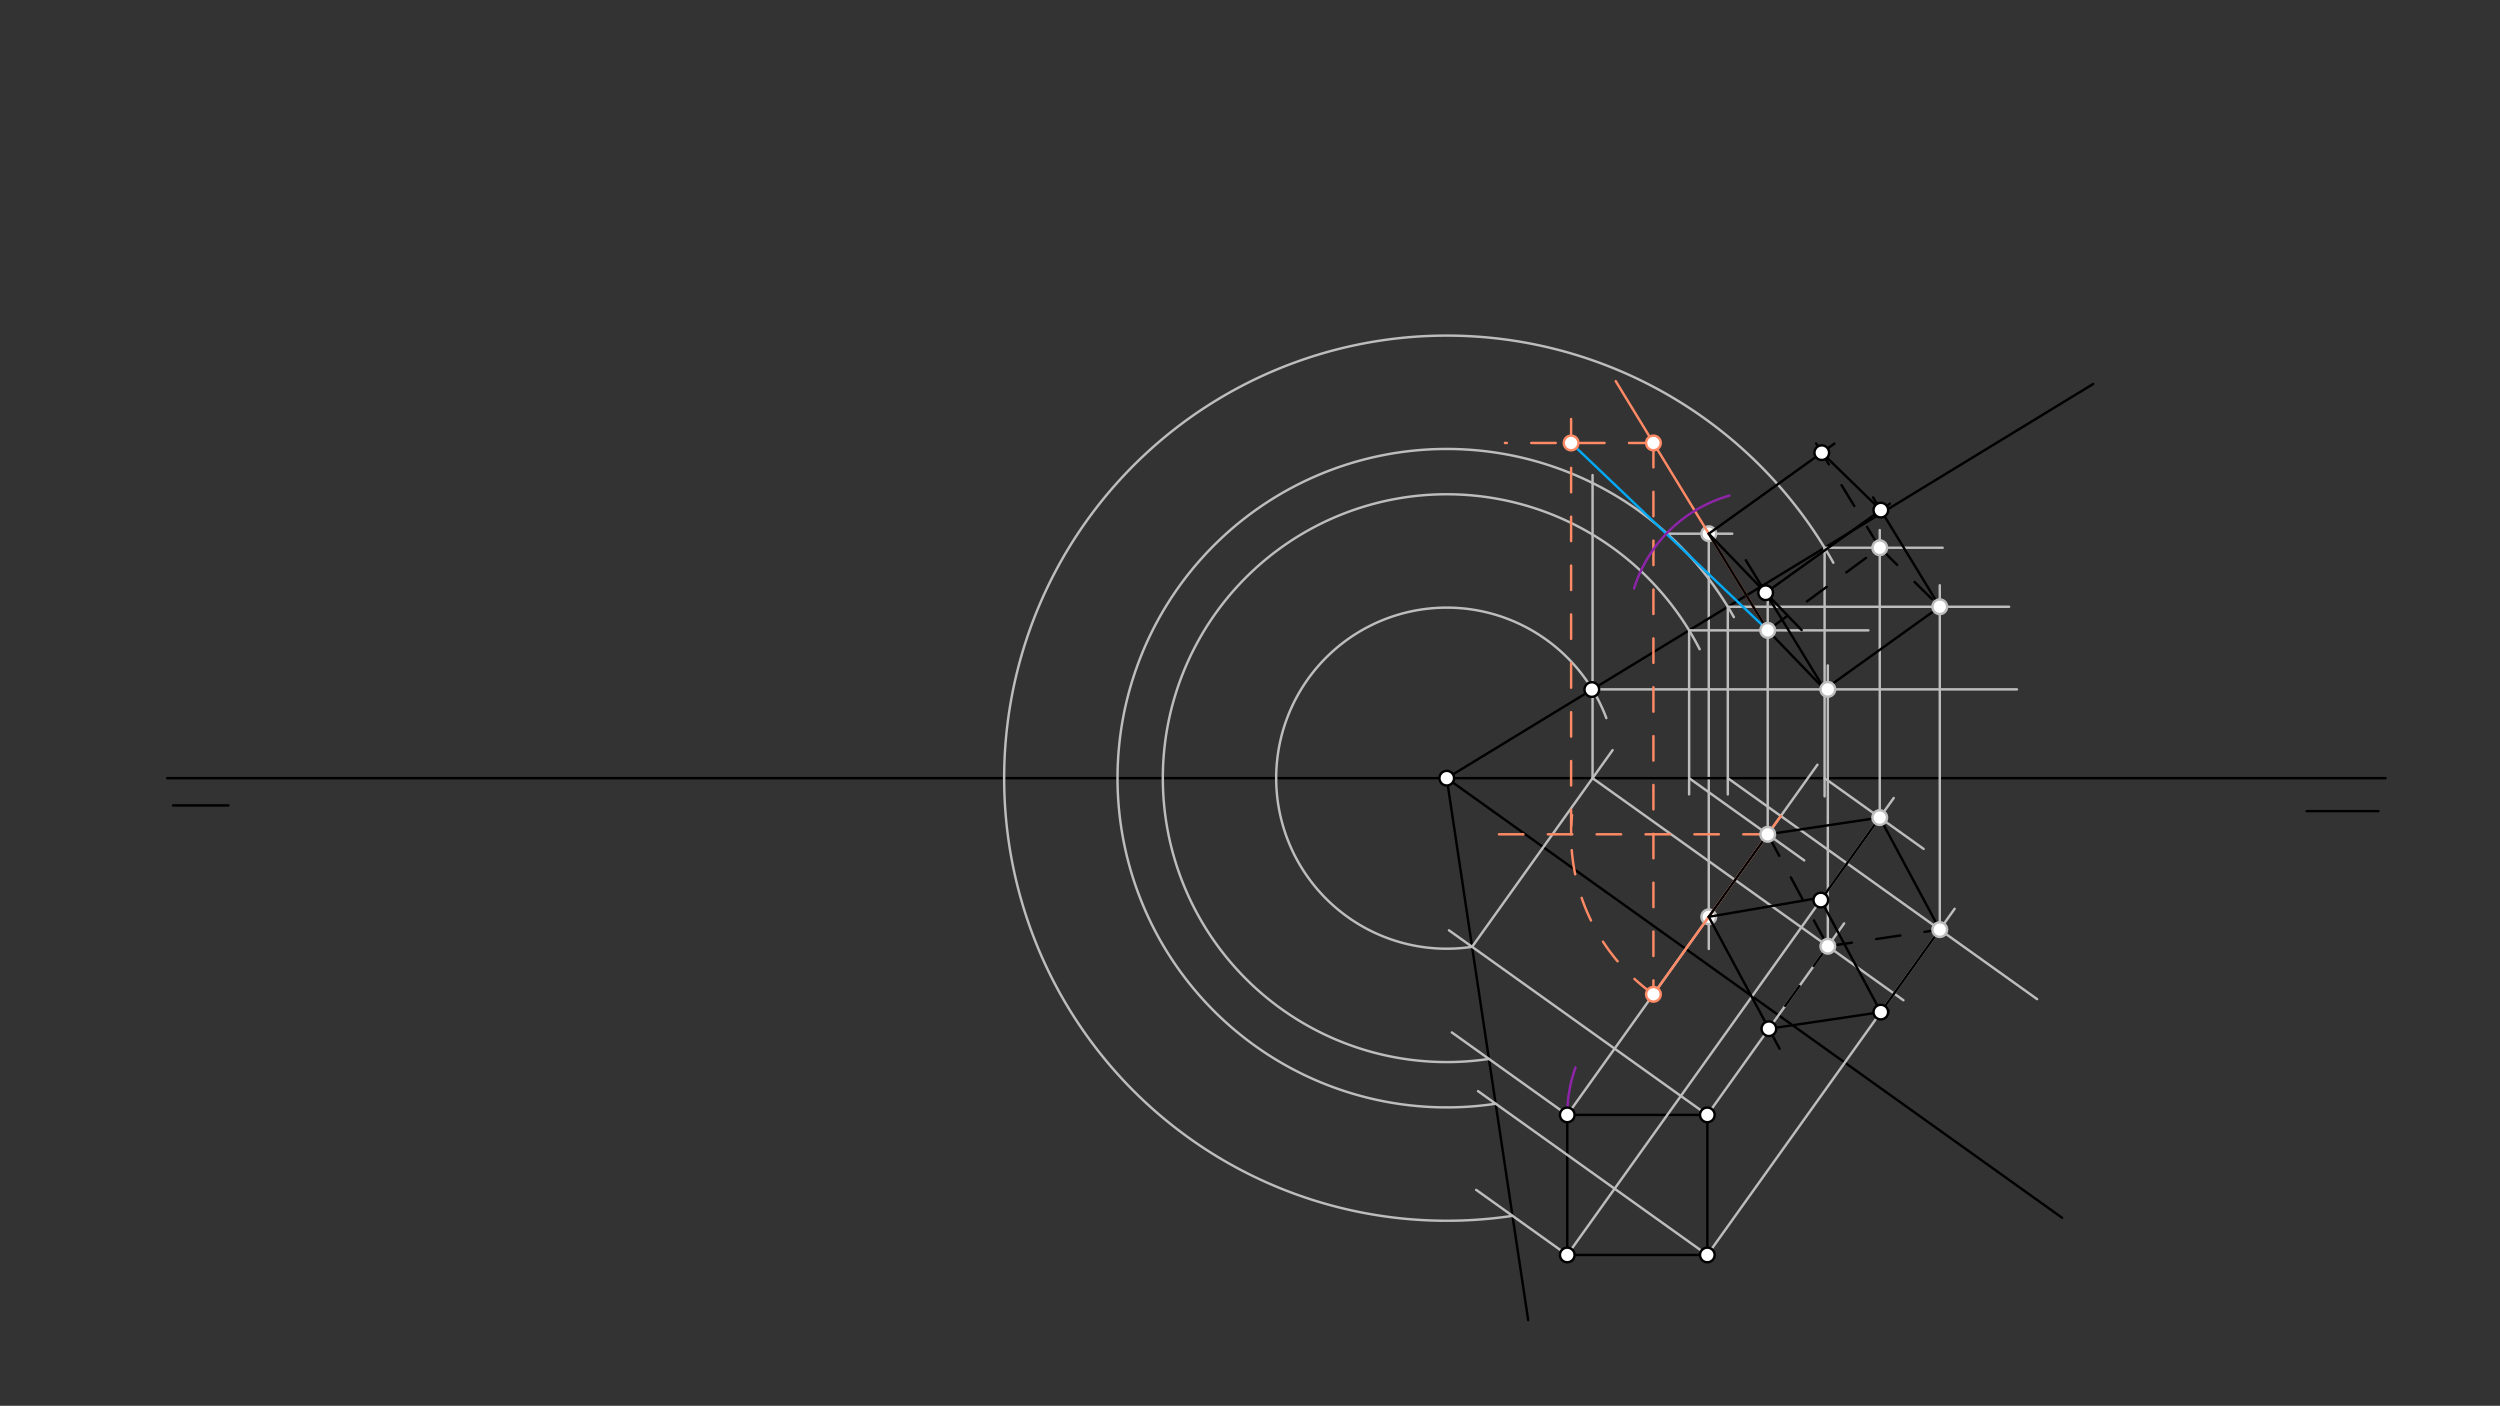 <svg xmlns="http://www.w3.org/2000/svg" class="svg--1it" height="100%" preserveAspectRatio="xMidYMid meet" viewBox="0 0 1023.307 575.433" width="100%"><rect x="0" y="0" width="1023.307" height="575.433" fill="#333333" stroke="none"/><defs><marker id="marker-arrow" markerHeight="16" markerUnits="userSpaceOnUse" markerWidth="24" orient="auto-start-reverse" refX="24" refY="4" viewBox="0 0 24 8"><path d="M 0 0 L 24 4 L 0 8 z" stroke="inherit"></path></marker></defs><g class="aux-layer--1FB"><g class="element--2qn"><line stroke="#BDBDBD" stroke-dasharray="none" stroke-linecap="round" stroke-width="1" x1="682.064" x2="709.05" y1="218.462" y2="218.462"></line></g><g class="element--2qn"><line stroke="#BDBDBD" stroke-dasharray="none" stroke-linecap="round" stroke-width="1" x1="699.439" x2="699.439" y1="218.462" y2="388.433"></line></g><g class="element--2qn"><circle cx="699.439" cy="218.462" r="3" stroke="#BDBDBD" stroke-width="1" fill="#ffffff"></circle>}</g><g class="element--2qn"><circle cx="699.439" cy="375.273" r="3" stroke="#BDBDBD" stroke-width="1" fill="#ffffff"></circle>}</g></g><g class="main-layer--3Vd"><g class="element--2qn"><line stroke="#000000" stroke-dasharray="none" stroke-linecap="round" stroke-width="1" x1="68.45" x2="976.45" y1="318.525" y2="318.525"></line></g><g class="element--2qn"><line stroke="#000000" stroke-dasharray="none" stroke-linecap="round" stroke-width="1" x1="70.85" x2="93.517" y1="329.683" y2="329.683"></line></g><g class="element--2qn"><line stroke="#000000" stroke-dasharray="none" stroke-linecap="round" stroke-width="1" x1="944.183" x2="973.517" y1="332.017" y2="332.017"></line></g><g class="element--2qn"><line stroke="#000000" stroke-dasharray="none" stroke-linecap="round" stroke-width="1" x1="592.183" x2="625.517" y1="318.525" y2="540.35"></line></g><g class="element--2qn"><line stroke="#000000" stroke-dasharray="none" stroke-linecap="round" stroke-width="1" x1="641.517" x2="641.517" y1="513.683" y2="456.35"></line></g><g class="element--2qn"><line stroke="#000000" stroke-dasharray="none" stroke-linecap="round" stroke-width="1" x1="641.517" x2="698.85" y1="456.35" y2="456.35"></line></g><g class="element--2qn"><line stroke="#000000" stroke-dasharray="none" stroke-linecap="round" stroke-width="1" x1="641.517" x2="698.85" y1="513.683" y2="513.683"></line></g><g class="element--2qn"><line stroke="#000000" stroke-dasharray="none" stroke-linecap="round" stroke-width="1" x1="698.85" x2="698.85" y1="456.35" y2="513.683"></line></g><g class="element--2qn"><line stroke="#000000" stroke-dasharray="none" stroke-linecap="round" stroke-width="1" x1="592.183" x2="844.05" y1="318.525" y2="498.463"></line></g><g class="element--2qn"><line stroke="#BDBDBD" stroke-dasharray="none" stroke-linecap="round" stroke-width="1" x1="698.85" x2="593.097" y1="456.35" y2="380.798"></line></g><g class="element--2qn"><line stroke="#BDBDBD" stroke-dasharray="none" stroke-linecap="round" stroke-width="1" x1="602.557" x2="660.072" y1="387.556" y2="307.049"></line></g><g class="element--2qn"><line stroke="#BDBDBD" stroke-dasharray="none" stroke-linecap="round" stroke-width="1" x1="651.874" x2="651.874" y1="318.525" y2="194.463"></line></g><g class="element--2qn"><path d="M 602.557 387.556 A 69.807 69.807 0 1 1 657.512 293.925" fill="none" stroke="#BDBDBD" stroke-dasharray="none" stroke-linecap="round" stroke-width="1"></path></g><g class="element--2qn"><line stroke="#000000" stroke-dasharray="none" stroke-linecap="round" stroke-width="1" x1="592.183" x2="856.77" y1="318.525" y2="157.17"></line></g><g class="element--2qn"><line stroke="#BDBDBD" stroke-dasharray="none" stroke-linecap="round" stroke-width="1" x1="651.782" x2="825.57" y1="282.18" y2="282.18"></line></g><g class="element--2qn"><line stroke="#BDBDBD" stroke-dasharray="none" stroke-linecap="round" stroke-width="1" x1="651.874" x2="779.106" y1="318.525" y2="409.421"></line></g><g class="element--2qn"><line stroke="#BDBDBD" stroke-dasharray="none" stroke-linecap="round" stroke-width="1" x1="698.85" x2="754.848" y1="456.35" y2="377.967"></line></g><g class="element--2qn"><line stroke="#BDBDBD" stroke-dasharray="none" stroke-linecap="round" stroke-width="1" x1="748.167" x2="748.167" y1="387.319" y2="272.37"></line></g><g class="element--2qn"><line stroke="#BDBDBD" stroke-dasharray="none" stroke-linecap="round" stroke-width="1" x1="641.517" x2="594.267" y1="456.35" y2="422.594"></line></g><g class="element--2qn"><path d="M 609.452 433.442 A 116.208 116.208 0 1 1 695.705 265.729" fill="none" stroke="#BDBDBD" stroke-dasharray="none" stroke-linecap="round" stroke-width="1"></path></g><g class="element--2qn"><line stroke="#BDBDBD" stroke-dasharray="none" stroke-linecap="round" stroke-width="1" x1="691.397" x2="764.77" y1="258.021" y2="258.021"></line></g><g class="element--2qn"><line stroke="#BDBDBD" stroke-dasharray="none" stroke-linecap="round" stroke-width="1" x1="641.517" x2="743.915" y1="456.35" y2="313.019"></line></g><g class="element--2qn"><line stroke="#BDBDBD" stroke-dasharray="none" stroke-linecap="round" stroke-width="1" x1="691.397" x2="691.397" y1="258.021" y2="325.17"></line></g><g class="element--2qn"><line stroke="#BDBDBD" stroke-dasharray="none" stroke-linecap="round" stroke-width="1" x1="691.397" x2="738.506" y1="318.525" y2="352.18"></line></g><g class="element--2qn"><line stroke="#BDBDBD" stroke-dasharray="none" stroke-linecap="round" stroke-width="1" x1="723.564" x2="723.564" y1="341.505" y2="245.97"></line></g><g class="element--2qn"><line stroke="#BDBDBD" stroke-dasharray="none" stroke-linecap="round" stroke-width="1" x1="698.85" x2="604.988" y1="513.683" y2="446.627"></line></g><g class="element--2qn"><path d="M 612.208 451.785 A 134.756 134.756 0 1 1 709.704 252.584" fill="none" stroke="#BDBDBD" stroke-dasharray="none" stroke-linecap="round" stroke-width="1"></path></g><g class="element--2qn"><line stroke="#BDBDBD" stroke-dasharray="none" stroke-linecap="round" stroke-width="1" x1="707.233" x2="822.37" y1="248.363" y2="248.363"></line></g><g class="element--2qn"><line stroke="#BDBDBD" stroke-dasharray="none" stroke-linecap="round" stroke-width="1" x1="707.233" x2="707.233" y1="248.363" y2="325.17"></line></g><g class="element--2qn"><line stroke="#BDBDBD" stroke-dasharray="none" stroke-linecap="round" stroke-width="1" x1="707.233" x2="833.831" y1="318.525" y2="408.969"></line></g><g class="element--2qn"><line stroke="#BDBDBD" stroke-dasharray="none" stroke-linecap="round" stroke-width="1" x1="698.85" x2="800.079" y1="513.683" y2="371.989"></line></g><g class="element--2qn"><line stroke="#BDBDBD" stroke-dasharray="none" stroke-linecap="round" stroke-width="1" x1="793.993" x2="793.993" y1="380.507" y2="239.57"></line></g><g class="element--2qn"><line stroke="#BDBDBD" stroke-dasharray="none" stroke-linecap="round" stroke-width="1" x1="641.517" x2="604.23" y1="513.683" y2="487.045"></line></g><g class="element--2qn"><path d="M 619.103 497.671 A 181.157 181.157 0 1 1 750.419 230.324" fill="none" stroke="#BDBDBD" stroke-dasharray="none" stroke-linecap="round" stroke-width="1"></path></g><g class="element--2qn"><line stroke="#BDBDBD" stroke-dasharray="none" stroke-linecap="round" stroke-width="1" x1="746.849" x2="795.17" y1="224.204" y2="224.204"></line></g><g class="element--2qn"><line stroke="#BDBDBD" stroke-dasharray="none" stroke-linecap="round" stroke-width="1" x1="746.849" x2="746.849" y1="224.204" y2="325.97"></line></g><g class="element--2qn"><line stroke="#BDBDBD" stroke-dasharray="none" stroke-linecap="round" stroke-width="1" x1="746.849" x2="787.363" y1="318.525" y2="347.469"></line></g><g class="element--2qn"><line stroke="#BDBDBD" stroke-dasharray="none" stroke-linecap="round" stroke-width="1" x1="641.517" x2="775.139" y1="513.683" y2="326.645"></line></g><g class="element--2qn"><line stroke="#BDBDBD" stroke-dasharray="none" stroke-linecap="round" stroke-width="1" x1="769.421" x2="769.421" y1="334.65" y2="216.975"></line></g><g class="element--2qn"><line stroke="#FF8A65" stroke-dasharray="none" stroke-linecap="round" stroke-width="1" x1="728.915" x2="674.948" y1="334.015" y2="409.555"></line></g><g class="element--2qn"><line stroke="#FF8A65" stroke-dasharray="none" stroke-linecap="round" stroke-width="1" x1="723.564" x2="661.357" y1="258.021" y2="156.016"></line></g><g class="element--2qn"><line stroke="#FF8A65" stroke-dasharray="10" stroke-linecap="round" stroke-width="1" x1="676.783" x2="676.783" y1="181.311" y2="409.642"></line></g><g class="element--2qn"><path d="M 676.783 406.986 A 80.475 80.475 0 0 1 643.47 333.687" fill="none" stroke="#FF8A65" stroke-dasharray="10" stroke-linecap="round" stroke-width="1"></path></g><g class="element--2qn"><line stroke="#FF8A65" stroke-dasharray="10" stroke-linecap="round" stroke-width="1" x1="723.564" x2="611.333" y1="341.505" y2="341.505"></line></g><g class="element--2qn"><line stroke="#FF8A65" stroke-dasharray="10" stroke-linecap="round" stroke-width="1" x1="676.783" x2="616" y1="181.311" y2="181.311"></line></g><g class="element--2qn"><line stroke="#FF8A65" stroke-dasharray="10" stroke-linecap="round" stroke-width="1" x1="643.089" x2="643.089" y1="341.505" y2="164.308"></line></g><g class="element--2qn"><line stroke="#03A9F4" stroke-dasharray="none" stroke-linecap="round" stroke-width="1" x1="723.564" x2="643.089" y1="258.021" y2="181.311"></line></g><g class="element--2qn"><path d="M 641.517 456.35 A 57.333 57.333 0 0 1 644.903 436.937" fill="none" stroke="#8E24AA" stroke-dasharray="none" stroke-linecap="round" stroke-width="1"></path></g><g class="element--2qn"><path d="M 707.912 202.865 A 57.334 57.334 0 0 0 668.859 240.859" fill="none" stroke="#8E24AA" stroke-dasharray="none" stroke-linecap="round" stroke-width="1"></path></g><g class="element--2qn"><line stroke="#000000" stroke-dasharray="10" stroke-linecap="round" stroke-width="1" x1="723.564" x2="748.167" y1="341.505" y2="387.319"></line></g><g class="element--2qn"><line stroke="#000000" stroke-dasharray="none" stroke-linecap="round" stroke-width="1" x1="699.439" x2="728.433" y1="375.273" y2="429.261"></line></g><g class="element--2qn"><line stroke="#000000" stroke-dasharray="10" stroke-linecap="round" stroke-width="1" x1="748.167" x2="793.993" y1="387.319" y2="380.507"></line></g><g class="element--2qn"><line stroke="#000000" stroke-dasharray="none" stroke-linecap="round" stroke-width="1" x1="724.043" x2="773.051" y1="421.086" y2="413.802"></line></g><g class="element--2qn"><line stroke="#000000" stroke-dasharray="none" stroke-linecap="round" stroke-width="1" x1="793.993" x2="769.421" y1="380.507" y2="334.65"></line></g><g class="element--2qn"><line stroke="#000000" stroke-dasharray="none" stroke-linecap="round" stroke-width="1" x1="769.869" x2="744.43" y1="414.275" y2="366.803"></line></g><g class="element--2qn"><line stroke="#000000" stroke-dasharray="none" stroke-linecap="round" stroke-width="1" x1="699.439" x2="723.564" y1="375.273" y2="341.505"></line></g><g class="element--2qn"><line stroke="#000000" stroke-dasharray="none" stroke-linecap="round" stroke-width="1" x1="723.564" x2="769.421" y1="341.505" y2="334.65"></line></g><g class="element--2qn"><line stroke="#000000" stroke-dasharray="none" stroke-linecap="round" stroke-width="1" x1="699.439" x2="744" y1="375.273" y2="367.629"></line></g><g class="element--2qn"><line stroke="#000000" stroke-dasharray="none" stroke-linecap="round" stroke-width="1" x1="769.421" x2="745.296" y1="334.65" y2="368.418"></line></g><g class="element--2qn"><line stroke="#000000" stroke-dasharray="none" stroke-linecap="round" stroke-width="1" x1="793.993" x2="769.869" y1="380.507" y2="414.275"></line></g><g class="element--2qn"><line stroke="#000000" stroke-dasharray="10" stroke-linecap="round" stroke-width="1" x1="748.167" x2="724.043" y1="387.319" y2="421.086"></line></g><g class="element--2qn"><line stroke="#000000" stroke-dasharray="none" stroke-linecap="round" stroke-width="1" x1="723.564" x2="746.849" y1="258.021" y2="282.18"></line></g><g class="element--2qn"><line stroke="#000000" stroke-dasharray="none" stroke-linecap="round" stroke-width="1" x1="699.439" x2="737.459" y1="218.462" y2="257.908"></line></g><g class="element--2qn"><line stroke="#000000" stroke-dasharray="none" stroke-linecap="round" stroke-width="1" x1="746.849" x2="714.611" y1="282.18" y2="229.316"></line></g><g class="element--2qn"><line stroke="#000000" stroke-dasharray="none" stroke-linecap="round" stroke-width="1" x1="746.849" x2="793.993" y1="282.18" y2="248.363"></line></g><g class="element--2qn"><line stroke="#000000" stroke-dasharray="none" stroke-linecap="round" stroke-width="1" x1="722.725" x2="773.546" y1="242.621" y2="206.167"></line></g><g class="element--2qn"><line stroke="#000000" stroke-dasharray="none" stroke-linecap="round" stroke-width="1" x1="699.439" x2="750.863" y1="218.462" y2="181.576"></line></g><g class="element--2qn"><line stroke="#000000" stroke-dasharray="none" stroke-linecap="round" stroke-width="1" x1="793.993" x2="766.691" y1="248.363" y2="203.594"></line></g><g class="element--2qn"><line stroke="#000000" stroke-dasharray="10" stroke-linecap="round" stroke-width="1" x1="769.421" x2="742.27" y1="224.204" y2="179.683"></line></g><g class="element--2qn"><line stroke="#000000" stroke-dasharray="none" stroke-linecap="round" stroke-width="1" x1="745.688" x2="769.869" y1="185.288" y2="208.804"></line></g><g class="element--2qn"><line stroke="#000000" stroke-dasharray="10" stroke-linecap="round" stroke-width="1" x1="769.421" x2="793.993" y1="224.204" y2="248.363"></line></g><g class="element--2qn"><line stroke="#000000" stroke-dasharray="10" stroke-linecap="round" stroke-width="1" x1="723.564" x2="769.421" y1="258.021" y2="224.204"></line></g><g class="element--2qn"><line stroke="#000000" stroke-dasharray="none" stroke-linecap="round" stroke-width="1" x1="723.564" x2="699.439" y1="258.021" y2="218.462"></line></g><g class="element--2qn"><circle cx="592.183" cy="318.525" r="3" stroke="#000000" stroke-width="1" fill="#ffffff"></circle>}</g><g class="element--2qn"><circle cx="641.517" cy="513.683" r="3" stroke="#000000" stroke-width="1" fill="#ffffff"></circle>}</g><g class="element--2qn"><circle cx="641.517" cy="456.35" r="3" stroke="#000000" stroke-width="1" fill="#ffffff"></circle>}</g><g class="element--2qn"><circle cx="698.85" cy="456.35" r="3" stroke="#000000" stroke-width="1" fill="#ffffff"></circle>}</g><g class="element--2qn"><circle cx="698.85" cy="513.683" r="3" stroke="#000000" stroke-width="1" fill="#ffffff"></circle>}</g><g class="element--2qn"><circle cx="651.559" cy="282.246" r="3" stroke="#000000" stroke-width="1" fill="#ffffff"></circle>}</g><g class="element--2qn"><circle cx="748.167" cy="387.319" r="3" stroke="#BDBDBD" stroke-width="1" fill="#ffffff"></circle>}</g><g class="element--2qn"><circle cx="748.167" cy="282.18" r="3" stroke="#BDBDBD" stroke-width="1" fill="#ffffff"></circle>}</g><g class="element--2qn"><circle cx="723.564" cy="341.505" r="3" stroke="#BDBDBD" stroke-width="1" fill="#ffffff"></circle>}</g><g class="element--2qn"><circle cx="723.564" cy="258.021" r="3" stroke="#BDBDBD" stroke-width="1" fill="#ffffff"></circle>}</g><g class="element--2qn"><circle cx="793.993" cy="380.507" r="3" stroke="#BDBDBD" stroke-width="1" fill="#ffffff"></circle>}</g><g class="element--2qn"><circle cx="793.993" cy="248.363" r="3" stroke="#BDBDBD" stroke-width="1" fill="#ffffff"></circle>}</g><g class="element--2qn"><circle cx="769.421" cy="334.65" r="3" stroke="#BDBDBD" stroke-width="1" fill="#ffffff"></circle>}</g><g class="element--2qn"><circle cx="769.421" cy="224.204" r="3" stroke="#BDBDBD" stroke-width="1" fill="#ffffff"></circle>}</g><g class="element--2qn"><circle cx="676.783" cy="181.311" r="3" stroke="#FF8A65" stroke-width="1" fill="#ffffff"></circle>}</g><g class="element--2qn"><circle cx="676.783" cy="406.986" r="3" stroke="#FF8A65" stroke-width="1" fill="#ffffff"></circle>}</g><g class="element--2qn"><circle cx="643.089" cy="181.311" r="3" stroke="#FF8A65" stroke-width="1" fill="#ffffff"></circle>}</g><g class="element--2qn"><circle cx="724.043" cy="421.086" r="3" stroke="#000000" stroke-width="1" fill="#ffffff"></circle>}</g><g class="element--2qn"><circle cx="769.869" cy="414.275" r="3" stroke="#000000" stroke-width="1" fill="#ffffff"></circle>}</g><g class="element--2qn"><circle cx="745.296" cy="368.418" r="3" stroke="#000000" stroke-width="1" fill="#ffffff"></circle>}</g><g class="element--2qn"><circle cx="722.725" cy="242.621" r="3" stroke="#000000" stroke-width="1" fill="#ffffff"></circle>}</g><g class="element--2qn"><circle cx="745.688" cy="185.288" r="3" stroke="#000000" stroke-width="1" fill="#ffffff"></circle>}</g><g class="element--2qn"><circle cx="769.869" cy="208.804" r="3" stroke="#000000" stroke-width="1" fill="#ffffff"></circle>}</g></g><g class="snaps-layer--2PT"></g><g class="temp-layer--rAP"></g></svg>